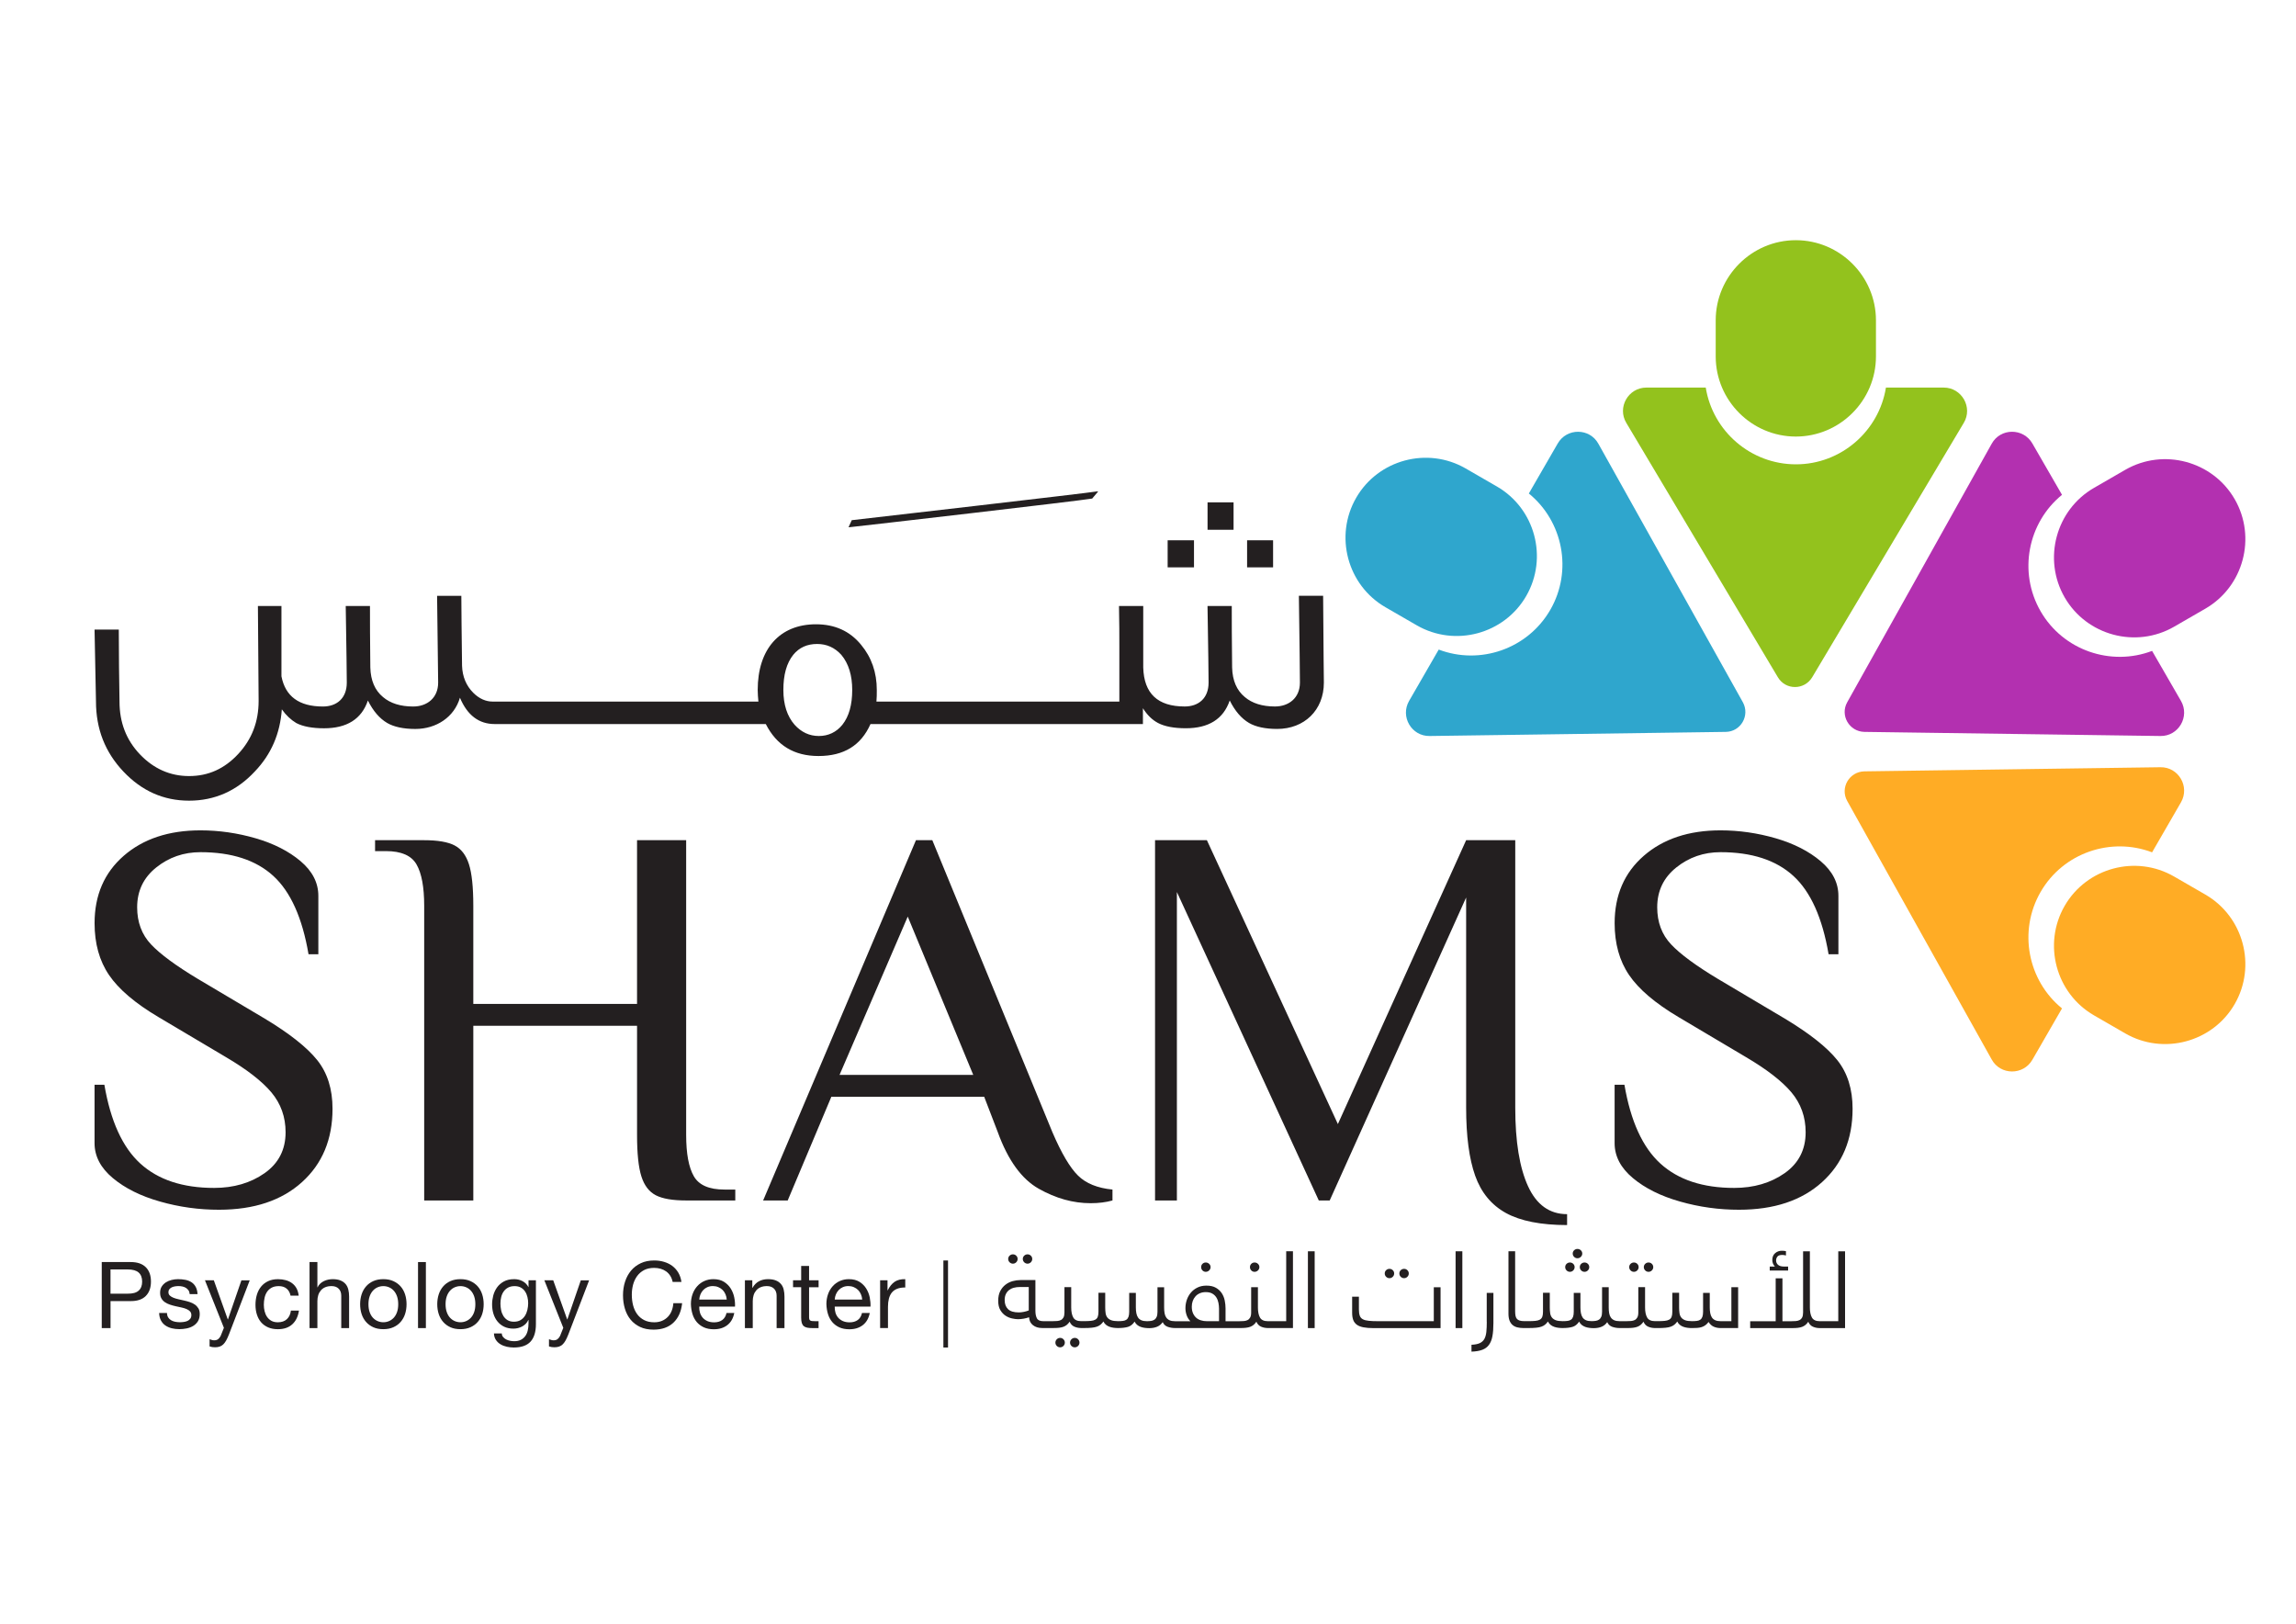 <svg xmlns="http://www.w3.org/2000/svg" xmlns:xlink="http://www.w3.org/1999/xlink" id="Layer_1" x="0px" y="0px" viewBox="0 0 841.89 595.28" style="enable-background:new 0 0 841.89 595.28;" xml:space="preserve"><style type="text/css">	.st0{fill:#93C21D;}	.st1{fill:#2FA6CD;}	.st2{fill:#B330B0;}	.st3{fill:#FFAC25;}	.st4{fill:#231F20;}</style><g>	<g>		<g>			<g>				<path class="st0" d="M658.49,160.05L658.49,160.05c-16.16,0-29.38-13.22-29.38-29.38v-13.23c0-16.16,13.22-29.38,29.38-29.38h0     c16.16,0,29.38,13.22,29.38,29.38v13.23C687.87,146.83,674.65,160.05,658.49,160.05z"></path>			</g>			<g>				<path class="st0" d="M720.05,155.07l-55.58,93.26c-2.88,4.73-9.72,4.73-12.54,0l-55.58-93.26c-3.45-5.69,0.7-12.98,7.36-12.98     h21.75c2.56,15.93,16.44,28.14,33.07,28.14c16.57,0,30.45-12.22,33-28.14h21.17C719.34,142.08,723.5,149.38,720.05,155.07z"></path>			</g>		</g>	</g>	<g>		<g>			<g>				<path class="st1" d="M559.63,218.5L559.63,218.5c-8.08,14-26.14,18.83-40.14,10.75l-11.46-6.62     c-14-8.08-18.83-26.14-10.75-40.14l0,0c8.08-14,26.14-18.83,40.14-10.75l11.46,6.62C562.88,186.44,567.71,204.5,559.63,218.5z"></path>			</g>			<g>				<path class="st1" d="M586.1,162.7l52.97,94.76c2.66,4.86-0.76,10.79-6.27,10.86l-108.55,1.51c-6.66,0.14-10.89-7.1-7.57-12.86     l10.87-18.83c15.07,5.75,32.59-0.16,40.91-14.57c8.28-14.35,4.64-32.47-7.87-42.65l10.59-18.33     C574.5,156.82,582.9,156.86,586.1,162.7z"></path>			</g>		</g>	</g>	<g>		<g>			<g>				<path class="st2" d="M757.06,219.01L757.06,219.01c-8.08-14-3.24-32.06,10.75-40.14l11.46-6.62c14-8.08,32.06-3.24,40.14,10.75     l0,0c8.08,14,3.24,32.06-10.75,40.14l-11.46,6.62C783.2,237.84,765.14,233,757.06,219.01z"></path>			</g>			<g>				<path class="st2" d="M792.15,269.83l-108.55-1.51c-5.54-0.13-8.96-6.05-6.27-10.86l52.97-94.76c3.2-5.84,11.6-5.88,14.92-0.12     l10.87,18.83c-12.51,10.18-16.15,28.31-7.84,42.71c8.28,14.35,25.8,20.26,40.87,14.51l10.59,18.33     C803.04,262.73,798.8,269.97,792.15,269.83z"></path>			</g>		</g>	</g>	<g>		<g>			<g>				<path class="st3" d="M757.06,332.1L757.06,332.1c-8.08,14-3.24,32.06,10.75,40.14l11.46,6.62c14,8.08,32.06,3.24,40.14-10.75     l0,0c8.08-14,3.24-32.06-10.75-40.14l-11.46-6.62C783.2,313.26,765.14,318.1,757.06,332.1z"></path>			</g>			<g>				<path class="st3" d="M792.15,281.28l-108.55,1.51c-5.54,0.13-8.96,6.05-6.27,10.86l52.97,94.76c3.2,5.84,11.6,5.88,14.92,0.12     l10.87-18.83c-12.51-10.18-16.15-28.31-7.84-42.71c8.28-14.35,25.8-20.26,40.87-14.51l10.59-18.33     C803.04,288.38,798.8,281.14,792.15,281.28z"></path>			</g>		</g>	</g></g><g>	<rect x="442.78" y="184.17" class="st4" width="9.54" height="10.05"></rect>	<rect x="457.28" y="198.08" class="st4" width="9.53" height="9.92"></rect>	<rect x="428.15" y="198.08" class="st4" width="9.66" height="9.92"></rect>	<path class="st4" d="M485.16,218.43h-8.89c0.26,18.81,0.38,29.37,0.38,31.82c0,5.67-4.12,8.76-9.15,8.76  c-4.64,0-8.37-1.16-11.08-3.48c-2.96-2.45-4.51-6.06-4.63-10.82c-0.13-10.17-0.13-17.65-0.13-22.54h-8.89  c0.26,15.98,0.39,25.38,0.39,28.08c0,5.8-3.74,8.76-8.76,8.76c-9.92,0-14.94-4.77-15.2-14.3v-22.54h-8.89  c0.13,5.93,0.13,10.95,0.13,14.94v20.1h-18.81h-1.67H376.3h-2.31h-39.48h-2.43h-10.71c0.13-1.42,0.13-2.83,0.13-4.25  c0-6.44-1.93-11.98-5.8-16.62c-4.12-5.02-9.66-7.47-16.49-7.47c-13.39,0-21.38,9.15-21.38,24.09c0,1.42,0.13,2.83,0.26,4.25h-11.47  h-2.44h-12.89h-2.31h-13.02h-2.31h-39.37h-2.53h-11.12c-2.45,0-4.9-1.03-7.09-3.22c-2.58-2.58-3.99-5.93-4.12-9.92  c-0.13-11.59-0.26-20.1-0.26-25.63h-8.89c0.26,18.81,0.39,29.37,0.39,31.82c0,5.67-4.12,8.76-9.15,8.76  c-4.64,0-8.37-1.16-11.08-3.48c-2.96-2.45-4.51-6.06-4.64-10.82c-0.13-10.17-0.13-17.65-0.13-22.54h-8.89  c0.26,15.98,0.39,25.38,0.39,28.08c0,5.8-3.73,8.76-8.76,8.76c-8.76,0-13.78-3.74-15.2-11.08v-25.76h-8.63  c0,3.22,0.13,14.82,0.26,34.78c0,7.6-2.45,14.04-7.47,19.45c-5.02,5.41-10.95,8.11-18.03,8.11c-6.96,0-13.01-2.7-18.04-7.98  c-5.02-5.28-7.47-11.72-7.47-19.32c-0.13-8.11-0.26-17-0.26-26.41h-8.89l0.52,26.28c0,10.18,3.35,18.68,10.05,25.76  c6.7,7.09,14.69,10.69,24.09,10.69c9.4,0,17.52-3.61,24.09-10.69c6.06-6.31,9.28-13.91,9.92-22.8c1.54,2.19,3.35,3.86,5.28,5.02  c2.45,1.29,5.93,1.93,10.18,1.93c8.37,0,13.78-3.35,16.1-10.18c1.93,3.86,4.25,6.57,7.08,8.24c2.45,1.42,5.93,2.19,10.31,2.19  c7.73,0,14.3-4.38,16.36-11.46c2.7,6.44,6.96,9.66,12.75,9.66h10.35h2.53h39.37h2.31h13.02h2.31h12.89h2.44h14.18  c3.99,7.86,10.43,11.72,19.32,11.72c9.28,0,15.59-3.86,19.07-11.72h12.9h2.69h39.22h2.31h13.66h1.67h27.44v-5.8  c1.54,2.45,3.35,4.25,5.54,5.41c2.45,1.29,5.93,1.93,10.18,1.93c8.37,0,13.78-3.35,16.11-10.18c1.93,3.86,4.25,6.57,7.08,8.24  c2.45,1.42,5.92,2.19,10.31,2.19c9.92,0,17.13-6.83,17.13-17C485.42,249.35,485.29,238.79,485.16,218.43z M308.88,265.71  c-2.19,2.71-5.15,4.12-8.63,4.12s-6.44-1.41-8.89-4.12c-2.7-3.09-4.12-7.34-4.12-12.75c0-5.54,1.16-9.79,3.61-12.88  c2.19-2.7,5.15-3.99,8.76-3.99c3.48,0,6.44,1.29,8.89,3.99c2.7,3.22,3.99,7.6,3.99,12.88  C312.48,258.36,311.33,262.62,308.88,265.71z"></path></g><g>	<path class="st4" d="M58.68,440.51c-7.07-2-12.84-4.87-17.31-8.61c-4.47-3.73-6.7-8.01-6.7-12.81v-21.41h3.6  c2.27,13.34,6.67,22.98,13.21,28.92c6.54,5.94,15.54,8.91,27.02,8.91c7.21,0,13.37-1.8,18.51-5.4c5.13-3.6,7.71-8.61,7.71-15.01  c0-5.6-1.74-10.47-5.2-14.61c-3.47-4.13-9.07-8.47-16.81-13.01l-24.62-14.61c-8.54-5.07-14.58-10.21-18.11-15.41  c-3.54-5.2-5.3-11.54-5.3-19.01c0-10.27,3.57-18.51,10.71-24.72c7.14-6.2,16.51-9.31,28.12-9.31c6.8,0,13.54,0.97,20.21,2.9  c6.67,1.94,12.17,4.74,16.51,8.41c4.33,3.67,6.5,7.91,6.5,12.71v21.41h-3.6c-2.27-13.34-6.57-22.92-12.91-28.72  c-6.34-5.8-15.24-8.71-26.72-8.71c-6.14,0-11.54,1.87-16.21,5.6c-4.67,3.74-7,8.61-7,14.61c0,5.47,1.7,10.01,5.1,13.61  s9.11,7.8,17.11,12.61l24.62,14.61c9.07,5.47,15.48,10.54,19.21,15.21c3.73,4.67,5.6,10.61,5.6,17.81  c0,11.21-3.74,20.18-11.21,26.92c-7.47,6.74-17.61,10.11-30.42,10.11C72.95,443.52,65.75,442.52,58.68,440.51z"></path>	<path class="st4" d="M155.54,332.04c0-6.8-0.93-11.84-2.8-15.11c-1.87-3.27-5.6-4.9-11.21-4.9h-4v-4h18.01  c4.93,0,8.64,0.63,11.11,1.9c2.47,1.27,4.23,3.57,5.3,6.9c1.07,3.34,1.6,8.41,1.6,15.21v36.02h60.04v-60.04h18.01V416.1  c0,6.8,0.93,11.84,2.8,15.11c1.87,3.27,5.6,4.9,11.21,4.9h4v4h-18.01c-4.94,0-8.64-0.63-11.11-1.9c-2.47-1.27-4.24-3.57-5.3-6.9  c-1.07-3.33-1.6-8.41-1.6-15.21v-40.03h-60.04v64.04h-18.01V332.04z"></path>	<path class="st4" d="M380.89,435.81c-6.27-3.53-11.28-10.44-15.01-20.71l-5-13.01h-56.04l-16.01,38.03h-9.01l56.04-132.09h6  L385.9,415.1c3.33,7.74,6.47,13.04,9.41,15.91c2.93,2.87,7.14,4.57,12.61,5.1v4c-2.4,0.67-5.07,1-8.01,1  C393.5,441.12,387.16,439.35,380.89,435.81z M307.84,394.08h49.03l-24.02-58.04L307.84,394.08z"></path>	<path class="st4" d="M552.21,444.72c-5.34-2.94-9.11-7.51-11.31-13.71c-2.2-6.2-3.3-14.51-3.3-24.92v-77.05l-50.03,111.07h-4  l-52.03-113.08v113.08h-8.01V308.03h19.01l48.03,104.07l47.03-104.07h18.01v98.07c0,12.41,1.57,22.01,4.7,28.82  c3.13,6.8,7.9,10.21,14.31,10.21v4C565.02,449.12,557.54,447.65,552.21,444.72z"></path>	<path class="st4" d="M616.05,440.51c-7.07-2-12.84-4.87-17.31-8.61c-4.47-3.73-6.7-8.01-6.7-12.81v-21.41h3.6  c2.27,13.34,6.67,22.98,13.21,28.92c6.54,5.94,15.54,8.91,27.02,8.91c7.2,0,13.37-1.8,18.51-5.4c5.13-3.6,7.71-8.61,7.71-15.01  c0-5.6-1.74-10.47-5.2-14.61c-3.47-4.13-9.08-8.47-16.81-13.01l-24.62-14.61c-8.54-5.07-14.58-10.21-18.11-15.41  c-3.54-5.2-5.3-11.54-5.3-19.01c0-10.27,3.57-18.51,10.71-24.72c7.14-6.2,16.51-9.31,28.12-9.31c6.8,0,13.54,0.97,20.21,2.9  c6.67,1.94,12.17,4.74,16.51,8.41c4.33,3.67,6.5,7.91,6.5,12.71v21.41h-3.6c-2.27-13.34-6.57-22.92-12.91-28.72  c-6.34-5.8-15.24-8.71-26.72-8.71c-6.14,0-11.54,1.87-16.21,5.6c-4.67,3.74-7,8.61-7,14.61c0,5.47,1.7,10.01,5.1,13.61  c3.4,3.6,9.11,7.8,17.11,12.61l24.62,14.61c9.07,5.47,15.48,10.54,19.21,15.21c3.73,4.67,5.6,10.61,5.6,17.81  c0,11.21-3.74,20.18-11.21,26.92c-7.47,6.74-17.61,10.11-30.42,10.11C630.32,443.52,623.12,442.52,616.05,440.51z"></path></g><g>	<path class="st4" d="M400.48,182.78c-5.08,0.88-84.32,10.02-89.24,10.53l-0.06-0.09l1.13-2.51c5.71-0.66,85.8-9.86,90.25-10.59  l0.05,0.13L400.48,182.78z"></path></g><g>	<path class="st4" d="M371.41,463.28c0.47,0,0.88-0.17,1.22-0.51c0.34-0.34,0.51-0.75,0.51-1.22c0-0.47-0.17-0.87-0.51-1.2  c-0.34-0.33-0.75-0.49-1.22-0.49s-0.88,0.17-1.22,0.49c-0.34,0.33-0.51,0.73-0.51,1.2c0,0.47,0.17,0.88,0.51,1.22  C370.53,463.1,370.94,463.28,371.41,463.28z"></path>	<path class="st4" d="M376.77,463.28c0.47,0,0.88-0.17,1.22-0.51c0.34-0.34,0.51-0.75,0.51-1.22c0-0.47-0.17-0.87-0.51-1.2  c-0.34-0.33-0.75-0.49-1.22-0.49s-0.88,0.17-1.22,0.49c-0.34,0.33-0.51,0.73-0.51,1.2c0,0.47,0.17,0.88,0.51,1.22  C375.89,463.1,376.3,463.28,376.77,463.28z"></path>	<path class="st4" d="M394.09,490.49c-0.47,0-0.88,0.17-1.22,0.51c-0.34,0.34-0.51,0.75-0.51,1.22c0,0.47,0.17,0.88,0.51,1.22  c0.34,0.34,0.75,0.51,1.22,0.51s0.88-0.17,1.22-0.51c0.34-0.34,0.51-0.75,0.51-1.22c0-0.47-0.17-0.88-0.51-1.22  C394.97,490.66,394.56,490.49,394.09,490.49z"></path>	<path class="st4" d="M388.72,490.49c-0.47,0-0.88,0.17-1.22,0.51c-0.34,0.34-0.51,0.75-0.51,1.22c0,0.47,0.17,0.88,0.51,1.22  c0.34,0.34,0.75,0.51,1.22,0.51c0.47,0,0.88-0.17,1.22-0.51c0.34-0.34,0.51-0.75,0.51-1.22c0-0.47-0.17-0.88-0.51-1.22  C389.6,490.66,389.2,490.49,388.72,490.49z"></path>	<path class="st4" d="M442.12,466.27c0.47,0,0.89-0.17,1.24-0.51c0.35-0.34,0.53-0.75,0.53-1.22c0-0.47-0.18-0.87-0.53-1.2  c-0.36-0.33-0.77-0.49-1.24-0.49c-0.47,0-0.88,0.17-1.2,0.49c-0.33,0.33-0.49,0.73-0.49,1.2c0,0.47,0.16,0.88,0.49,1.22  C441.25,466.1,441.65,466.27,442.12,466.27z"></path>	<path class="st4" d="M460.02,466.27c0.47,0,0.89-0.17,1.24-0.51c0.35-0.34,0.53-0.75,0.53-1.22c0-0.47-0.18-0.87-0.53-1.2  c-0.36-0.33-0.77-0.49-1.24-0.49c-0.47,0-0.87,0.17-1.2,0.49c-0.33,0.33-0.49,0.73-0.49,1.2c0,0.47,0.16,0.88,0.49,1.22  S459.55,466.27,460.02,466.27z"></path>	<path class="st4" d="M471.58,484.37h-6.7c-1.42,0-2.38-0.45-2.88-1.34c-0.5-0.89-0.75-2.12-0.75-3.67v-7.45h-2.48v9.27  c0,0.79-0.12,1.4-0.36,1.83s-0.55,0.75-0.95,0.95c-0.39,0.2-0.85,0.32-1.36,0.36s-1.04,0.06-1.6,0.06h-2.6h-2.52v-4.69  c0-0.95-0.1-1.91-0.3-2.9c-0.2-0.99-0.56-1.88-1.08-2.68c-0.53-0.8-1.24-1.47-2.15-1.99c-0.91-0.53-2.07-0.79-3.49-0.79  c-1.24,0-2.33,0.24-3.29,0.71c-0.96,0.47-1.77,1.1-2.43,1.89s-1.15,1.68-1.48,2.66c-0.33,0.99-0.49,1.99-0.49,3.02  c0,0.84,0.14,1.69,0.43,2.54s0.75,1.6,1.38,2.23h-5.64c-0.82,0-1.48-0.12-1.99-0.35c-0.51-0.24-0.92-0.57-1.22-1.01  s-0.51-0.96-0.61-1.58c-0.11-0.62-0.16-1.31-0.16-2.07v-7.45h-2.44v8.99c0,0.79-0.1,1.41-0.3,1.87s-0.47,0.81-0.83,1.04  s-0.77,0.39-1.24,0.45s-0.99,0.1-1.54,0.1c-0.81,0-1.49-0.12-2.01-0.35s-0.93-0.57-1.22-1.01c-0.29-0.43-0.49-0.96-0.61-1.58  c-0.12-0.62-0.18-1.31-0.18-2.07V474h-2.44v6.9c0,0.79-0.09,1.41-0.26,1.87c-0.17,0.46-0.42,0.81-0.75,1.04  c-0.33,0.24-0.75,0.39-1.26,0.45s-1.11,0.1-1.79,0.1c-1.08,0-1.93-0.12-2.54-0.35c-0.62-0.24-1.09-0.57-1.42-1.01  c-0.33-0.43-0.54-0.96-0.63-1.58c-0.09-0.62-0.14-1.31-0.14-2.07v-5.4h-2.48v6.94c0,0.79-0.09,1.41-0.26,1.87  c-0.17,0.46-0.47,0.81-0.89,1.04c-0.42,0.24-0.97,0.39-1.64,0.45s-1.52,0.1-2.54,0.1h-1.03c-1.42,0-2.38-0.45-2.88-1.34  c-0.5-0.89-0.75-2.12-0.75-3.67v-7.45h-2.48v9.27c0,0.79-0.12,1.4-0.35,1.83c-0.24,0.43-0.55,0.75-0.95,0.95  c-0.39,0.2-0.85,0.32-1.36,0.36s-1.05,0.06-1.6,0.06h-2.6h0h-0.95c-1.18,0-1.95-0.36-2.31-1.08s-0.53-1.63-0.53-2.73v-11.26h-5.48  c-0.95,0-1.9,0.13-2.86,0.39c-0.96,0.26-1.83,0.7-2.62,1.3s-1.43,1.38-1.93,2.34c-0.5,0.96-0.75,2.14-0.75,3.56  s0.26,2.56,0.79,3.44s1.16,1.56,1.91,2.04c0.75,0.49,1.54,0.82,2.37,1s1.56,0.28,2.19,0.28c0.68,0,1.39-0.07,2.11-0.2  c0.72-0.13,1.37-0.3,1.95-0.51c0.05,1.24,0.53,2.2,1.42,2.9c0.89,0.7,2.01,1.04,3.35,1.04h1.34h0h2.96c0.74,0,1.39-0.03,1.97-0.1  c0.58-0.07,1.1-0.18,1.56-0.35c0.46-0.17,0.87-0.41,1.24-0.71c0.37-0.3,0.71-0.69,1.03-1.16c0.37,0.87,0.93,1.47,1.7,1.81  c0.72,0.32,1.52,0.49,2.38,0.51c0.02,0,0.04,0.01,0.06,0.01h1.03c1.18,0,2.16-0.04,2.94-0.12c0.78-0.08,1.43-0.22,1.95-0.41  c0.53-0.2,0.97-0.45,1.32-0.75c0.35-0.3,0.69-0.68,1.01-1.12c0.24,0.5,0.55,0.91,0.95,1.22c0.39,0.32,0.83,0.56,1.32,0.73  c0.49,0.17,0.99,0.29,1.52,0.35c0.53,0.07,1.05,0.1,1.58,0.1c1.42,0,2.62-0.14,3.59-0.41c0.97-0.28,1.8-0.93,2.48-1.95  c0.24,0.5,0.55,0.91,0.95,1.22c0.39,0.32,0.83,0.56,1.32,0.73c0.49,0.17,0.99,0.29,1.52,0.35c0.53,0.07,1.05,0.1,1.58,0.1  c1.1,0,2.07-0.18,2.9-0.53c0.83-0.35,1.5-0.91,2.03-1.68c0.37,0.84,0.98,1.41,1.83,1.72c0.85,0.3,1.75,0.45,2.7,0.45h21.06h2.96  c0.74,0,1.39-0.03,1.97-0.1c0.58-0.07,1.1-0.18,1.56-0.35s0.87-0.41,1.24-0.71c0.37-0.3,0.71-0.69,1.03-1.16  c0.37,0.87,0.93,1.47,1.7,1.81c0.72,0.32,1.52,0.49,2.38,0.51c0.02,0,0.04,0.01,0.06,0.01h9.27v-28.16h-2.48V484.37z   M377.21,480.43c-0.53,0.21-1.12,0.38-1.79,0.52s-1.3,0.2-1.87,0.2c-1.79,0-3.1-0.4-3.92-1.19s-1.24-1.9-1.24-3.33  c0-0.84,0.14-1.57,0.43-2.18c0.29-0.61,0.68-1.1,1.16-1.48c0.49-0.38,1.06-0.67,1.74-0.85c0.67-0.19,1.4-0.28,2.19-0.28h3.31  V480.43z M446.97,484.37h-4.42c-0.79,0-1.53-0.1-2.21-0.32c-0.68-0.21-1.27-0.53-1.75-0.97s-0.87-0.99-1.16-1.66  c-0.29-0.67-0.43-1.47-0.43-2.39c0-0.74,0.12-1.43,0.35-2.07s0.57-1.21,1.01-1.7c0.43-0.49,0.97-0.87,1.62-1.14  c0.64-0.28,1.36-0.41,2.15-0.41c0.97,0,1.77,0.18,2.41,0.55c0.63,0.37,1.12,0.84,1.48,1.42c0.36,0.58,0.6,1.23,0.75,1.95  c0.14,0.72,0.22,1.44,0.22,2.15V484.37z"></path>	<rect x="479.58" y="458.74" class="st4" width="2.48" height="28.16"></rect>	<path class="st4" d="M525.73,484.37h-20.35c-1.39,0-2.55-0.04-3.47-0.14c-0.92-0.09-1.65-0.28-2.19-0.57s-0.91-0.72-1.12-1.3  c-0.21-0.58-0.32-1.34-0.32-2.29v-4.69h-2.48v5.92c0,1.03,0.13,1.89,0.39,2.6c0.26,0.71,0.7,1.29,1.3,1.74s1.41,0.77,2.43,0.97  c1.01,0.2,2.27,0.3,3.77,0.3h24.53v-14.99h-2.48V484.37z"></path>	<path class="st4" d="M514.84,468.6c0.47,0,0.88-0.17,1.22-0.51c0.34-0.34,0.51-0.75,0.51-1.22c0-0.47-0.17-0.87-0.51-1.2  c-0.34-0.33-0.75-0.49-1.22-0.49s-0.88,0.16-1.22,0.49s-0.51,0.73-0.51,1.2c0,0.47,0.17,0.88,0.51,1.22  C513.96,468.43,514.37,468.6,514.84,468.6z"></path>	<path class="st4" d="M509.48,468.6c0.47,0,0.88-0.17,1.22-0.51c0.34-0.34,0.51-0.75,0.51-1.22c0-0.47-0.17-0.87-0.51-1.2  c-0.34-0.33-0.75-0.49-1.22-0.49c-0.47,0-0.88,0.16-1.22,0.49s-0.51,0.73-0.51,1.2c0,0.47,0.17,0.88,0.51,1.22  C508.6,468.43,509,468.6,509.48,468.6z"></path>	<rect x="533.73" y="458.74" class="st4" width="2.48" height="28.16"></rect>	<path class="st4" d="M545.17,484.61c0,1.42-0.05,2.65-0.16,3.69c-0.11,1.04-0.35,1.9-0.73,2.58c-0.38,0.68-0.95,1.2-1.7,1.54  c-0.75,0.34-1.75,0.54-3.02,0.59v2.52c1.6-0.05,2.92-0.28,3.96-0.67c1.04-0.39,1.86-1,2.46-1.83s1.03-1.89,1.26-3.19  c0.24-1.3,0.36-2.9,0.36-4.79V474h-2.45V484.61z"></path>	<path class="st4" d="M578.41,461.3c0.47,0,0.89-0.17,1.24-0.51s0.53-0.75,0.53-1.22c0-0.47-0.18-0.87-0.53-1.2  c-0.35-0.33-0.77-0.49-1.24-0.49s-0.88,0.17-1.22,0.49c-0.34,0.33-0.51,0.73-0.51,1.2c0,0.47,0.17,0.88,0.51,1.22  S577.94,461.3,578.41,461.3z"></path>	<path class="st4" d="M579.28,464.54c0,0.47,0.17,0.88,0.51,1.22s0.75,0.51,1.22,0.51c0.47,0,0.88-0.17,1.22-0.51  s0.51-0.75,0.51-1.22c0-0.47-0.17-0.87-0.51-1.2c-0.34-0.33-0.75-0.49-1.22-0.49c-0.47,0-0.88,0.17-1.22,0.49  C579.45,463.66,579.28,464.06,579.28,464.54z"></path>	<path class="st4" d="M575.65,466.27c0.47,0,0.88-0.17,1.22-0.51s0.51-0.75,0.51-1.22c0-0.47-0.17-0.87-0.51-1.2  c-0.34-0.33-0.75-0.49-1.22-0.49c-0.47,0-0.88,0.17-1.22,0.49c-0.34,0.33-0.51,0.73-0.51,1.2c0,0.47,0.17,0.88,0.51,1.22  S575.18,466.27,575.65,466.27z"></path>	<path class="st4" d="M599.12,466.27c0.47,0,0.88-0.17,1.22-0.51c0.34-0.34,0.51-0.75,0.51-1.22c0-0.47-0.17-0.87-0.51-1.2  c-0.34-0.33-0.75-0.49-1.22-0.49s-0.88,0.17-1.22,0.49c-0.34,0.33-0.51,0.73-0.51,1.2c0,0.47,0.17,0.88,0.51,1.22  S598.64,466.27,599.12,466.27z"></path>	<path class="st4" d="M604.48,466.27c0.47,0,0.88-0.17,1.22-0.51c0.34-0.34,0.51-0.75,0.51-1.22c0-0.47-0.17-0.87-0.51-1.2  c-0.34-0.33-0.75-0.49-1.22-0.49s-0.88,0.17-1.22,0.49c-0.34,0.33-0.51,0.73-0.51,1.2c0,0.47,0.17,0.88,0.51,1.22  S604.01,466.27,604.48,466.27z"></path>	<path class="st4" d="M634.85,484.37h-3.9c-0.82,0-1.49-0.12-2.01-0.35c-0.53-0.24-0.93-0.57-1.22-1.01s-0.49-0.96-0.61-1.58  c-0.12-0.62-0.18-1.31-0.18-2.07V474h-2.45v6.9c0,0.79-0.09,1.41-0.26,1.87s-0.42,0.81-0.75,1.04c-0.33,0.24-0.75,0.39-1.26,0.45  s-1.11,0.1-1.79,0.1c-1.08,0-1.93-0.12-2.54-0.35c-0.62-0.24-1.09-0.57-1.42-1.01c-0.33-0.43-0.54-0.96-0.63-1.58  c-0.09-0.62-0.14-1.31-0.14-2.07v-5.4h-2.49v6.94c0,0.79-0.08,1.41-0.26,1.87s-0.47,0.81-0.89,1.04s-0.97,0.39-1.64,0.45  c-0.67,0.07-1.52,0.1-2.54,0.1h-1.03c-1.42,0-2.38-0.45-2.88-1.34c-0.5-0.89-0.75-2.12-0.75-3.67v-7.45h-2.48v9.27  c0,0.79-0.12,1.4-0.36,1.83s-0.55,0.75-0.95,0.95c-0.39,0.2-0.85,0.32-1.36,0.36s-1.04,0.06-1.6,0.06h-2.6c0,0,0,0,0,0s0,0,0,0  c-0.82,0-1.48-0.12-1.99-0.35s-0.92-0.57-1.22-1.01c-0.3-0.43-0.51-0.96-0.61-1.58c-0.11-0.62-0.16-1.31-0.16-2.07v-7.45h-2.44  v8.99c0,0.79-0.1,1.41-0.3,1.87s-0.47,0.81-0.83,1.04c-0.36,0.24-0.77,0.39-1.24,0.45c-0.47,0.07-0.99,0.1-1.54,0.1  c-0.82,0-1.49-0.12-2.01-0.35c-0.53-0.24-0.93-0.57-1.22-1.01s-0.49-0.96-0.61-1.58c-0.12-0.62-0.18-1.31-0.18-2.07V474h-2.45v6.9  c0,0.79-0.09,1.41-0.26,1.87s-0.42,0.81-0.75,1.04c-0.33,0.24-0.75,0.39-1.26,0.45s-1.11,0.1-1.79,0.1c-1.08,0-1.93-0.12-2.54-0.35  c-0.62-0.24-1.09-0.57-1.42-1.01c-0.33-0.43-0.54-0.96-0.63-1.58c-0.09-0.62-0.14-1.31-0.14-2.07v-5.4h-2.49v6.94  c0,0.79-0.08,1.41-0.26,1.87s-0.47,0.81-0.89,1.04s-0.97,0.39-1.64,0.45c-0.67,0.07-1.52,0.1-2.54,0.1h-1.1h-0.35  c-0.71,0-1.29-0.06-1.74-0.2c-0.45-0.13-0.8-0.34-1.04-0.63c-0.25-0.29-0.42-0.66-0.51-1.12c-0.09-0.46-0.14-1.02-0.14-1.68v-22  h-2.45v22.91c0,1,0.13,1.83,0.39,2.5c0.26,0.67,0.63,1.21,1.1,1.62c0.47,0.41,1.05,0.7,1.72,0.87c0.67,0.17,1.41,0.26,2.23,0.26  h0.79h1.03c1.18,0,2.16-0.04,2.94-0.12s1.43-0.22,1.95-0.41c0.53-0.2,0.97-0.45,1.32-0.75c0.36-0.3,0.69-0.68,1.01-1.12  c0.24,0.5,0.55,0.91,0.95,1.22c0.39,0.32,0.83,0.56,1.32,0.73s0.99,0.29,1.52,0.35c0.53,0.07,1.05,0.1,1.58,0.1  c1.42,0,2.62-0.14,3.59-0.41s1.8-0.93,2.48-1.95c0.24,0.5,0.55,0.91,0.95,1.22s0.83,0.56,1.32,0.73s0.99,0.29,1.52,0.35  c0.53,0.07,1.05,0.1,1.58,0.1c1.1,0,2.07-0.18,2.9-0.53c0.83-0.35,1.5-0.91,2.03-1.68c0.37,0.84,0.98,1.41,1.83,1.72  c0.85,0.3,1.75,0.45,2.7,0.45c0,0,0,0,0,0s0,0,0,0h2.96c0.74,0,1.39-0.03,1.97-0.1c0.58-0.07,1.1-0.18,1.56-0.35  s0.87-0.41,1.24-0.71c0.37-0.3,0.71-0.69,1.03-1.16c0.37,0.87,0.93,1.47,1.7,1.81c0.72,0.32,1.52,0.49,2.38,0.51  c0.02,0,0.04,0.01,0.06,0.01h1.03c1.18,0,2.16-0.04,2.94-0.12s1.43-0.22,1.95-0.41c0.53-0.2,0.97-0.45,1.32-0.75  c0.36-0.3,0.69-0.68,1.01-1.12c0.24,0.5,0.55,0.91,0.95,1.22c0.39,0.32,0.83,0.56,1.32,0.73s0.99,0.29,1.52,0.35  c0.53,0.07,1.05,0.1,1.58,0.1c0.71,0,1.35-0.02,1.93-0.06c0.58-0.04,1.12-0.14,1.62-0.29c0.5-0.16,0.96-0.39,1.38-0.69  c0.42-0.3,0.81-0.7,1.18-1.2c0.53,0.84,1.17,1.43,1.93,1.75c0.76,0.33,1.6,0.49,2.52,0.49h6.39v-14.99h-2.48V484.37z"></path>	<path class="st4" d="M655.67,464.34h-1.54c-0.92,0-1.63-0.2-2.13-0.61c-0.5-0.41-0.75-0.97-0.75-1.68c0-0.47,0.16-0.92,0.47-1.34  s0.91-0.63,1.77-0.63c0.21,0,0.42,0.01,0.63,0.04s0.46,0.08,0.75,0.16v-1.58c-0.18-0.05-0.41-0.09-0.69-0.12  c-0.28-0.03-0.56-0.04-0.85-0.04c-0.92,0-1.73,0.3-2.43,0.89c-0.7,0.59-1.04,1.44-1.04,2.54c0,0.87,0.32,1.66,0.95,2.37h-1.89v1.46  h6.74V464.34z"></path>	<path class="st4" d="M674.05,458.74v25.63h-6.78c-1.42,0-2.38-0.45-2.88-1.34c-0.5-0.89-0.75-2.12-0.75-3.67v-20.62h-2.49v22.44  c0,0.79-0.12,1.4-0.35,1.83s-0.55,0.75-0.95,0.95c-0.39,0.2-0.85,0.32-1.36,0.36s-1.05,0.06-1.6,0.06h-3.31v-15.73h-2.48v15.73  h-9.35v2.52h15.5c0.74,0,1.39-0.03,1.97-0.1c0.58-0.07,1.1-0.18,1.56-0.35s0.87-0.41,1.24-0.71c0.37-0.3,0.71-0.69,1.03-1.16  c0.37,0.87,0.93,1.47,1.7,1.81s1.6,0.51,2.52,0.51h9.27v-28.16H674.05z"></path>	<path class="st4" d="M47.92,462.69H37.31v24.21h3.22V477h7.39c2.42,0.02,4.26-0.6,5.53-1.87c1.27-1.27,1.9-3.03,1.9-5.29  c0-2.26-0.63-4.02-1.9-5.27C52.18,463.31,50.34,462.69,47.92,462.69z M50.85,473.16c-0.85,0.77-2.19,1.14-4.02,1.12h-6.31v-8.88  h6.31c1.83,0,3.17,0.38,4.02,1.14c0.85,0.76,1.27,1.86,1.27,3.31C52.13,471.29,51.7,472.4,50.85,473.16z"></path>	<path class="st4" d="M71.44,478.27c-0.53-0.37-1.14-0.67-1.83-0.9c-0.69-0.23-1.4-0.42-2.12-0.58c-0.68-0.16-1.36-0.31-2.03-0.46  c-0.68-0.15-1.29-0.33-1.83-0.54c-0.54-0.21-0.99-0.48-1.34-0.8c-0.35-0.32-0.53-0.73-0.53-1.25c0-0.43,0.11-0.79,0.34-1.08  c0.23-0.29,0.52-0.53,0.88-0.7c0.36-0.17,0.76-0.29,1.2-0.36c0.44-0.07,0.88-0.1,1.31-0.1c0.47,0,0.94,0.05,1.41,0.15  c0.46,0.1,0.88,0.27,1.25,0.49c0.37,0.23,0.69,0.53,0.95,0.9c0.26,0.37,0.41,0.84,0.46,1.41h2.88c-0.07-1.06-0.29-1.95-0.68-2.66  c-0.38-0.71-0.9-1.28-1.54-1.7c-0.64-0.42-1.39-0.71-2.24-0.88s-1.76-0.25-2.73-0.25c-0.77,0-1.54,0.1-2.32,0.29  s-1.48,0.49-2.1,0.88c-0.62,0.4-1.13,0.91-1.53,1.54c-0.4,0.63-0.59,1.39-0.59,2.27c0,0.84,0.16,1.54,0.49,2.1  c0.33,0.57,0.76,1.03,1.31,1.39c0.54,0.36,1.15,0.66,1.83,0.88c0.68,0.23,1.38,0.42,2.1,0.58c0.72,0.16,1.43,0.31,2.12,0.46  c0.69,0.15,1.3,0.33,1.83,0.56c0.53,0.23,0.96,0.51,1.29,0.86c0.33,0.35,0.49,0.81,0.49,1.37c0,0.54-0.14,0.99-0.41,1.34  c-0.27,0.35-0.62,0.62-1.03,0.8c-0.42,0.18-0.88,0.31-1.37,0.37c-0.5,0.07-0.97,0.1-1.42,0.1c-0.59,0-1.16-0.06-1.71-0.17  c-0.55-0.11-1.05-0.3-1.49-0.56s-0.8-0.6-1.07-1.03c-0.27-0.43-0.42-0.97-0.44-1.63h-2.88c0.04,1.08,0.27,2.01,0.68,2.76  c0.41,0.76,0.95,1.37,1.63,1.83c0.68,0.46,1.45,0.8,2.32,1.02c0.87,0.21,1.8,0.32,2.8,0.32c0.88,0,1.77-0.09,2.66-0.27  c0.89-0.18,1.7-0.49,2.41-0.92c0.71-0.43,1.29-1,1.73-1.71c0.44-0.71,0.66-1.59,0.66-2.63c0-0.84-0.16-1.54-0.49-2.1  C72.4,479.11,71.97,478.64,71.44,478.27z"></path>	<path class="st4" d="M83.59,483.71h-0.07l-5.12-14.34h-3.25l6.95,17.43l-1.19,2.98c-0.27,0.52-0.59,0.92-0.95,1.19  c-0.36,0.27-0.84,0.41-1.42,0.41c-0.29,0-0.58-0.04-0.86-0.13c-0.28-0.09-0.56-0.18-0.83-0.27v2.64c0.32,0.11,0.64,0.19,0.98,0.24  c0.34,0.04,0.68,0.07,1.02,0.07c0.63,0,1.2-0.08,1.7-0.25c0.5-0.17,0.94-0.44,1.32-0.81c0.38-0.37,0.74-0.85,1.07-1.44  s0.66-1.31,1-2.17l7.63-19.87h-3.05L83.59,483.71z"></path>	<path class="st4" d="M105.19,483.63c-0.81,0.76-1.92,1.14-3.32,1.14c-0.93,0-1.71-0.18-2.36-0.54c-0.64-0.36-1.17-0.84-1.58-1.44  c-0.41-0.6-0.71-1.28-0.9-2.05c-0.19-0.77-0.29-1.56-0.29-2.37c0-0.88,0.09-1.74,0.27-2.56c0.18-0.83,0.48-1.55,0.9-2.19  c0.42-0.63,0.98-1.14,1.68-1.53c0.7-0.38,1.57-0.58,2.61-0.58c1.2,0,2.16,0.3,2.9,0.92c0.73,0.61,1.21,1.47,1.44,2.58h2.98  c-0.11-1.04-0.38-1.94-0.8-2.7s-0.97-1.38-1.64-1.88s-1.45-0.87-2.32-1.1c-0.87-0.24-1.8-0.36-2.8-0.36c-1.4,0-2.62,0.24-3.65,0.73  c-1.03,0.49-1.89,1.15-2.58,2c-0.69,0.85-1.2,1.84-1.54,2.98c-0.34,1.14-0.51,2.37-0.51,3.68c0,1.31,0.17,2.51,0.53,3.61  s0.87,2.04,1.56,2.83c0.69,0.79,1.55,1.41,2.58,1.85c1.03,0.44,2.21,0.66,3.54,0.66c2.22,0,3.98-0.6,5.29-1.8  c1.31-1.2,2.12-2.87,2.44-5.02h-2.95C106.5,481.82,106.01,482.87,105.19,483.63z"></path>	<path class="st4" d="M126.73,470.76c-0.48-0.57-1.1-1.01-1.87-1.32c-0.77-0.32-1.73-0.48-2.88-0.48c-0.52,0-1.06,0.06-1.61,0.17  c-0.55,0.11-1.08,0.29-1.58,0.53c-0.5,0.24-0.96,0.55-1.37,0.93c-0.42,0.38-0.74,0.84-0.97,1.36h-0.07v-9.26h-2.88v24.21h2.88V477  c0-0.79,0.11-1.52,0.32-2.19c0.21-0.67,0.54-1.25,0.97-1.75c0.43-0.5,0.97-0.88,1.61-1.15c0.64-0.27,1.41-0.41,2.29-0.41  c1.11,0,1.98,0.32,2.61,0.95c0.63,0.63,0.95,1.49,0.95,2.58v11.87h2.88v-11.53c0-0.95-0.1-1.81-0.29-2.59  C127.53,471.99,127.2,471.32,126.73,470.76z"></path>	<path class="st4" d="M146.9,471.62c-0.72-0.82-1.62-1.47-2.68-1.95s-2.28-0.71-3.66-0.71c-1.4,0-2.63,0.24-3.68,0.71  s-1.94,1.12-2.66,1.95c-0.72,0.83-1.27,1.8-1.63,2.92c-0.36,1.12-0.54,2.32-0.54,3.61c0,1.29,0.18,2.49,0.54,3.59  c0.36,1.11,0.9,2.07,1.63,2.9c0.72,0.83,1.61,1.47,2.66,1.95c1.05,0.48,2.28,0.71,3.68,0.71c1.38,0,2.6-0.24,3.66-0.71  c1.06-0.47,1.96-1.12,2.68-1.95s1.27-1.79,1.63-2.9c0.36-1.11,0.54-2.31,0.54-3.59c0-1.29-0.18-2.49-0.54-3.61  C148.17,473.42,147.63,472.45,146.9,471.62z M145.6,480.98c-0.28,0.83-0.67,1.51-1.17,2.07c-0.5,0.55-1.08,0.98-1.75,1.27  c-0.67,0.29-1.37,0.44-2.12,0.44s-1.45-0.15-2.12-0.44c-0.67-0.29-1.25-0.72-1.75-1.27c-0.5-0.55-0.89-1.24-1.17-2.07  s-0.42-1.77-0.42-2.83c0-1.06,0.14-2.01,0.42-2.83s0.67-1.52,1.17-2.08c0.5-0.57,1.08-1,1.75-1.29c0.67-0.29,1.37-0.44,2.12-0.44  s1.45,0.15,2.12,0.44c0.67,0.29,1.25,0.72,1.75,1.29c0.5,0.56,0.89,1.26,1.17,2.08c0.28,0.83,0.42,1.77,0.42,2.83  C146.02,479.21,145.88,480.16,145.6,480.98z"></path>	<rect x="153.28" y="462.69" class="st4" width="2.88" height="24.21"></rect>	<path class="st4" d="M175.18,471.62c-0.72-0.82-1.62-1.47-2.68-1.95s-2.28-0.71-3.66-0.71c-1.4,0-2.63,0.24-3.68,0.71  s-1.94,1.12-2.66,1.95c-0.72,0.83-1.27,1.8-1.63,2.92c-0.36,1.12-0.54,2.32-0.54,3.61c0,1.29,0.18,2.49,0.54,3.59  c0.36,1.11,0.9,2.07,1.63,2.9c0.72,0.83,1.61,1.47,2.66,1.95c1.05,0.48,2.28,0.71,3.68,0.71c1.38,0,2.6-0.24,3.66-0.71  c1.06-0.47,1.96-1.12,2.68-1.95s1.27-1.79,1.63-2.9c0.36-1.11,0.54-2.31,0.54-3.59c0-1.29-0.18-2.49-0.54-3.61  C176.45,473.42,175.91,472.45,175.18,471.62z M173.88,480.98c-0.28,0.83-0.67,1.51-1.17,2.07c-0.5,0.55-1.08,0.98-1.75,1.27  c-0.67,0.29-1.37,0.44-2.12,0.44s-1.45-0.15-2.12-0.44c-0.67-0.29-1.25-0.72-1.75-1.27c-0.5-0.55-0.89-1.24-1.17-2.07  s-0.42-1.77-0.42-2.83c0-1.06,0.14-2.01,0.42-2.83s0.67-1.52,1.17-2.08c0.5-0.57,1.08-1,1.75-1.29c0.67-0.29,1.37-0.44,2.12-0.44  s1.45,0.15,2.12,0.44c0.67,0.29,1.25,0.72,1.75,1.29c0.5,0.56,0.89,1.26,1.17,2.08c0.28,0.83,0.42,1.77,0.42,2.83  C174.3,479.21,174.16,480.16,173.88,480.98z"></path>	<path class="st4" d="M193.8,471.88h-0.03c-0.52-0.97-1.24-1.7-2.17-2.19c-0.93-0.49-1.94-0.73-3.05-0.73  c-1.52,0-2.79,0.29-3.83,0.87c-1.04,0.58-1.88,1.32-2.51,2.22c-0.63,0.9-1.08,1.9-1.36,2.98c-0.27,1.08-0.41,2.15-0.41,3.19  c0,1.2,0.16,2.33,0.49,3.41c0.33,1.07,0.82,2.02,1.48,2.83c0.66,0.81,1.47,1.46,2.44,1.93c0.97,0.47,2.11,0.71,3.42,0.71  c0.54,0,1.09-0.07,1.64-0.2c0.55-0.14,1.07-0.33,1.56-0.59c0.49-0.26,0.92-0.59,1.31-0.98c0.38-0.39,0.7-0.86,0.95-1.41h0.07v1.15  c0,1-0.1,1.9-0.29,2.71c-0.19,0.81-0.5,1.51-0.93,2.08c-0.43,0.58-0.97,1.03-1.63,1.36c-0.66,0.33-1.46,0.49-2.41,0.49  c-0.48,0-0.97-0.05-1.49-0.15c-0.52-0.1-1-0.27-1.44-0.49c-0.44-0.23-0.81-0.52-1.12-0.88s-0.47-0.8-0.49-1.32h-2.88  c0.04,0.95,0.29,1.75,0.75,2.41c0.45,0.66,1.02,1.19,1.71,1.59c0.69,0.41,1.46,0.7,2.31,0.88s1.68,0.27,2.49,0.27  c2.78,0,4.83-0.72,6.15-2.15s1.98-3.59,1.98-6.46v-16.04h-2.71V471.88z M193.38,480.22c-0.19,0.81-0.49,1.54-0.9,2.19  c-0.41,0.64-0.94,1.17-1.61,1.56c-0.67,0.4-1.48,0.59-2.42,0.59c-0.95,0-1.74-0.2-2.37-0.59c-0.63-0.39-1.14-0.92-1.53-1.56  c-0.38-0.64-0.66-1.36-0.81-2.15c-0.16-0.79-0.24-1.58-0.24-2.37c0-0.84,0.1-1.64,0.29-2.41c0.19-0.77,0.5-1.45,0.92-2.03  c0.42-0.59,0.95-1.06,1.61-1.41s1.45-0.53,2.37-0.53c0.9,0,1.67,0.18,2.31,0.54c0.63,0.36,1.15,0.84,1.54,1.44  c0.4,0.6,0.68,1.27,0.86,2.02s0.27,1.5,0.27,2.27C193.66,478.59,193.57,479.4,193.38,480.22z"></path>	<path class="st4" d="M208.04,483.71h-0.07l-5.12-14.34h-3.25l6.95,17.43l-1.19,2.98c-0.27,0.52-0.59,0.92-0.95,1.19  c-0.36,0.27-0.84,0.41-1.42,0.41c-0.29,0-0.58-0.04-0.86-0.13c-0.28-0.09-0.56-0.18-0.83-0.27v2.64c0.32,0.11,0.64,0.19,0.98,0.24  c0.34,0.04,0.68,0.07,1.02,0.07c0.63,0,1.2-0.08,1.7-0.25c0.5-0.17,0.94-0.44,1.32-0.81c0.38-0.37,0.74-0.85,1.07-1.44  s0.66-1.31,1-2.17l7.63-19.87h-3.05L208.04,483.71z"></path>	<path class="st4" d="M246.29,480.56c-0.34,0.86-0.81,1.6-1.41,2.22c-0.6,0.62-1.31,1.11-2.14,1.46c-0.83,0.35-1.77,0.53-2.83,0.53  c-1.45,0-2.69-0.27-3.73-0.81c-1.04-0.54-1.89-1.27-2.56-2.19c-0.67-0.92-1.16-1.99-1.48-3.22c-0.32-1.23-0.47-2.54-0.47-3.92  c0-1.27,0.16-2.49,0.47-3.66c0.32-1.17,0.81-2.22,1.48-3.14c0.67-0.92,1.51-1.64,2.54-2.19c1.03-0.54,2.27-0.81,3.71-0.81  c0.84,0,1.63,0.11,2.37,0.32s1.42,0.54,2.02,0.97c0.6,0.43,1.1,0.97,1.51,1.61c0.41,0.64,0.7,1.4,0.88,2.25h3.22  c-0.18-1.29-0.57-2.42-1.15-3.41c-0.59-0.98-1.32-1.8-2.2-2.46c-0.88-0.66-1.89-1.15-3.02-1.49c-1.13-0.34-2.33-0.51-3.59-0.51  c-1.88,0-3.53,0.33-4.95,1s-2.62,1.58-3.58,2.73s-1.69,2.5-2.19,4.05c-0.5,1.55-0.75,3.21-0.75,4.97c0,1.76,0.23,3.41,0.7,4.95  c0.46,1.54,1.16,2.87,2.09,4c0.93,1.13,2.09,2.02,3.49,2.68c1.4,0.66,3.04,0.98,4.92,0.98c3.07,0,5.51-0.86,7.31-2.58  c1.8-1.72,2.85-4.09,3.17-7.12h-3.22C246.83,478.77,246.63,479.7,246.29,480.56z"></path>	<path class="st4" d="M269.23,475.64c-0.24-1.17-0.67-2.26-1.29-3.25c-0.62-1-1.45-1.81-2.48-2.46c-1.03-0.64-2.32-0.97-3.88-0.97  c-1.2,0-2.3,0.23-3.31,0.68s-1.88,1.08-2.61,1.9c-0.73,0.81-1.31,1.78-1.71,2.9s-0.61,2.33-0.61,3.65c0.04,1.33,0.24,2.57,0.59,3.7  c0.35,1.13,0.88,2.1,1.58,2.92c0.7,0.81,1.56,1.45,2.59,1.92c1.03,0.46,2.24,0.7,3.65,0.7c1.99,0,3.64-0.51,4.95-1.53  c1.31-1.02,2.16-2.5,2.54-4.44h-2.85c-0.25,1.15-0.77,2.01-1.56,2.58c-0.79,0.57-1.79,0.85-2.98,0.85c-0.95,0-1.77-0.16-2.48-0.47  c-0.7-0.32-1.28-0.74-1.73-1.27c-0.45-0.53-0.78-1.14-0.98-1.83c-0.2-0.69-0.29-1.42-0.27-2.19h13.12  C269.56,477.93,269.47,476.82,269.23,475.64z M256.4,476.45c0.04-0.68,0.19-1.32,0.44-1.92c0.25-0.6,0.59-1.12,1.02-1.58  c0.43-0.45,0.94-0.81,1.54-1.07c0.6-0.26,1.27-0.39,2.02-0.39c0.7,0,1.36,0.13,1.97,0.39s1.14,0.61,1.58,1.05  c0.44,0.44,0.79,0.97,1.05,1.58c0.26,0.61,0.41,1.25,0.46,1.93H256.4z"></path>	<path class="st4" d="M286.37,470.76c-0.48-0.57-1.1-1.01-1.87-1.32c-0.77-0.32-1.73-0.48-2.88-0.48c-1.27,0-2.38,0.26-3.34,0.78  c-0.96,0.52-1.75,1.32-2.36,2.41h-0.07v-2.78h-2.71v17.53h2.88V477c0-0.79,0.11-1.52,0.32-2.19c0.21-0.67,0.54-1.25,0.97-1.75  c0.43-0.5,0.97-0.88,1.61-1.15c0.64-0.27,1.41-0.41,2.29-0.41c1.11,0,1.98,0.32,2.61,0.95c0.63,0.63,0.95,1.49,0.95,2.58v11.87  h2.88v-11.53c0-0.95-0.1-1.81-0.29-2.59C287.18,471.99,286.85,471.32,286.37,470.76z"></path>	<path class="st4" d="M296.65,464.11h-2.88v5.26h-2.98v2.54h2.98v11.16c0,0.81,0.08,1.47,0.24,1.97c0.16,0.5,0.4,0.88,0.73,1.15  s0.76,0.46,1.29,0.56s1.17,0.15,1.92,0.15h2.2v-2.54h-1.32c-0.45,0-0.82-0.02-1.1-0.05c-0.28-0.03-0.5-0.11-0.66-0.22  c-0.16-0.11-0.27-0.27-0.32-0.47c-0.06-0.2-0.08-0.47-0.08-0.81v-10.89h3.49v-2.54h-3.49V464.11z"></path>	<path class="st4" d="M318.91,475.64c-0.24-1.17-0.67-2.26-1.29-3.25c-0.62-1-1.45-1.81-2.48-2.46c-1.03-0.64-2.32-0.97-3.88-0.97  c-1.2,0-2.3,0.23-3.31,0.68s-1.88,1.08-2.61,1.9c-0.73,0.81-1.31,1.78-1.71,2.9s-0.61,2.33-0.61,3.65c0.04,1.33,0.24,2.57,0.59,3.7  c0.35,1.13,0.88,2.1,1.58,2.92c0.7,0.81,1.56,1.45,2.59,1.92c1.03,0.46,2.24,0.7,3.65,0.7c1.99,0,3.64-0.51,4.95-1.53  c1.31-1.02,2.16-2.5,2.54-4.44h-2.85c-0.25,1.15-0.77,2.01-1.56,2.58c-0.79,0.57-1.79,0.85-2.98,0.85c-0.95,0-1.77-0.16-2.48-0.47  c-0.7-0.32-1.28-0.74-1.73-1.27c-0.45-0.53-0.78-1.14-0.98-1.83c-0.2-0.69-0.29-1.42-0.27-2.19h13.12  C319.24,477.93,319.14,476.82,318.91,475.64z M306.07,476.45c0.04-0.68,0.19-1.32,0.44-1.92c0.25-0.6,0.59-1.12,1.02-1.58  c0.43-0.45,0.94-0.81,1.54-1.07c0.6-0.26,1.27-0.39,2.02-0.39c0.7,0,1.36,0.13,1.97,0.39s1.14,0.61,1.58,1.05  c0.44,0.44,0.79,0.97,1.05,1.58c0.26,0.61,0.41,1.25,0.46,1.93H306.07z"></path>	<path class="st4" d="M325.5,473.06h-0.07v-3.7h-2.71v17.53h2.88v-7.8c0-1.11,0.11-2.1,0.34-2.98c0.23-0.88,0.59-1.63,1.08-2.24  c0.5-0.61,1.15-1.07,1.97-1.39c0.81-0.32,1.8-0.47,2.95-0.47v-3.05c-1.56-0.04-2.85,0.27-3.87,0.95  C327.06,470.59,326.2,471.64,325.5,473.06z"></path>	<rect x="345.92" y="462.11" class="st4" width="1.7" height="31.91"></rect></g></svg>